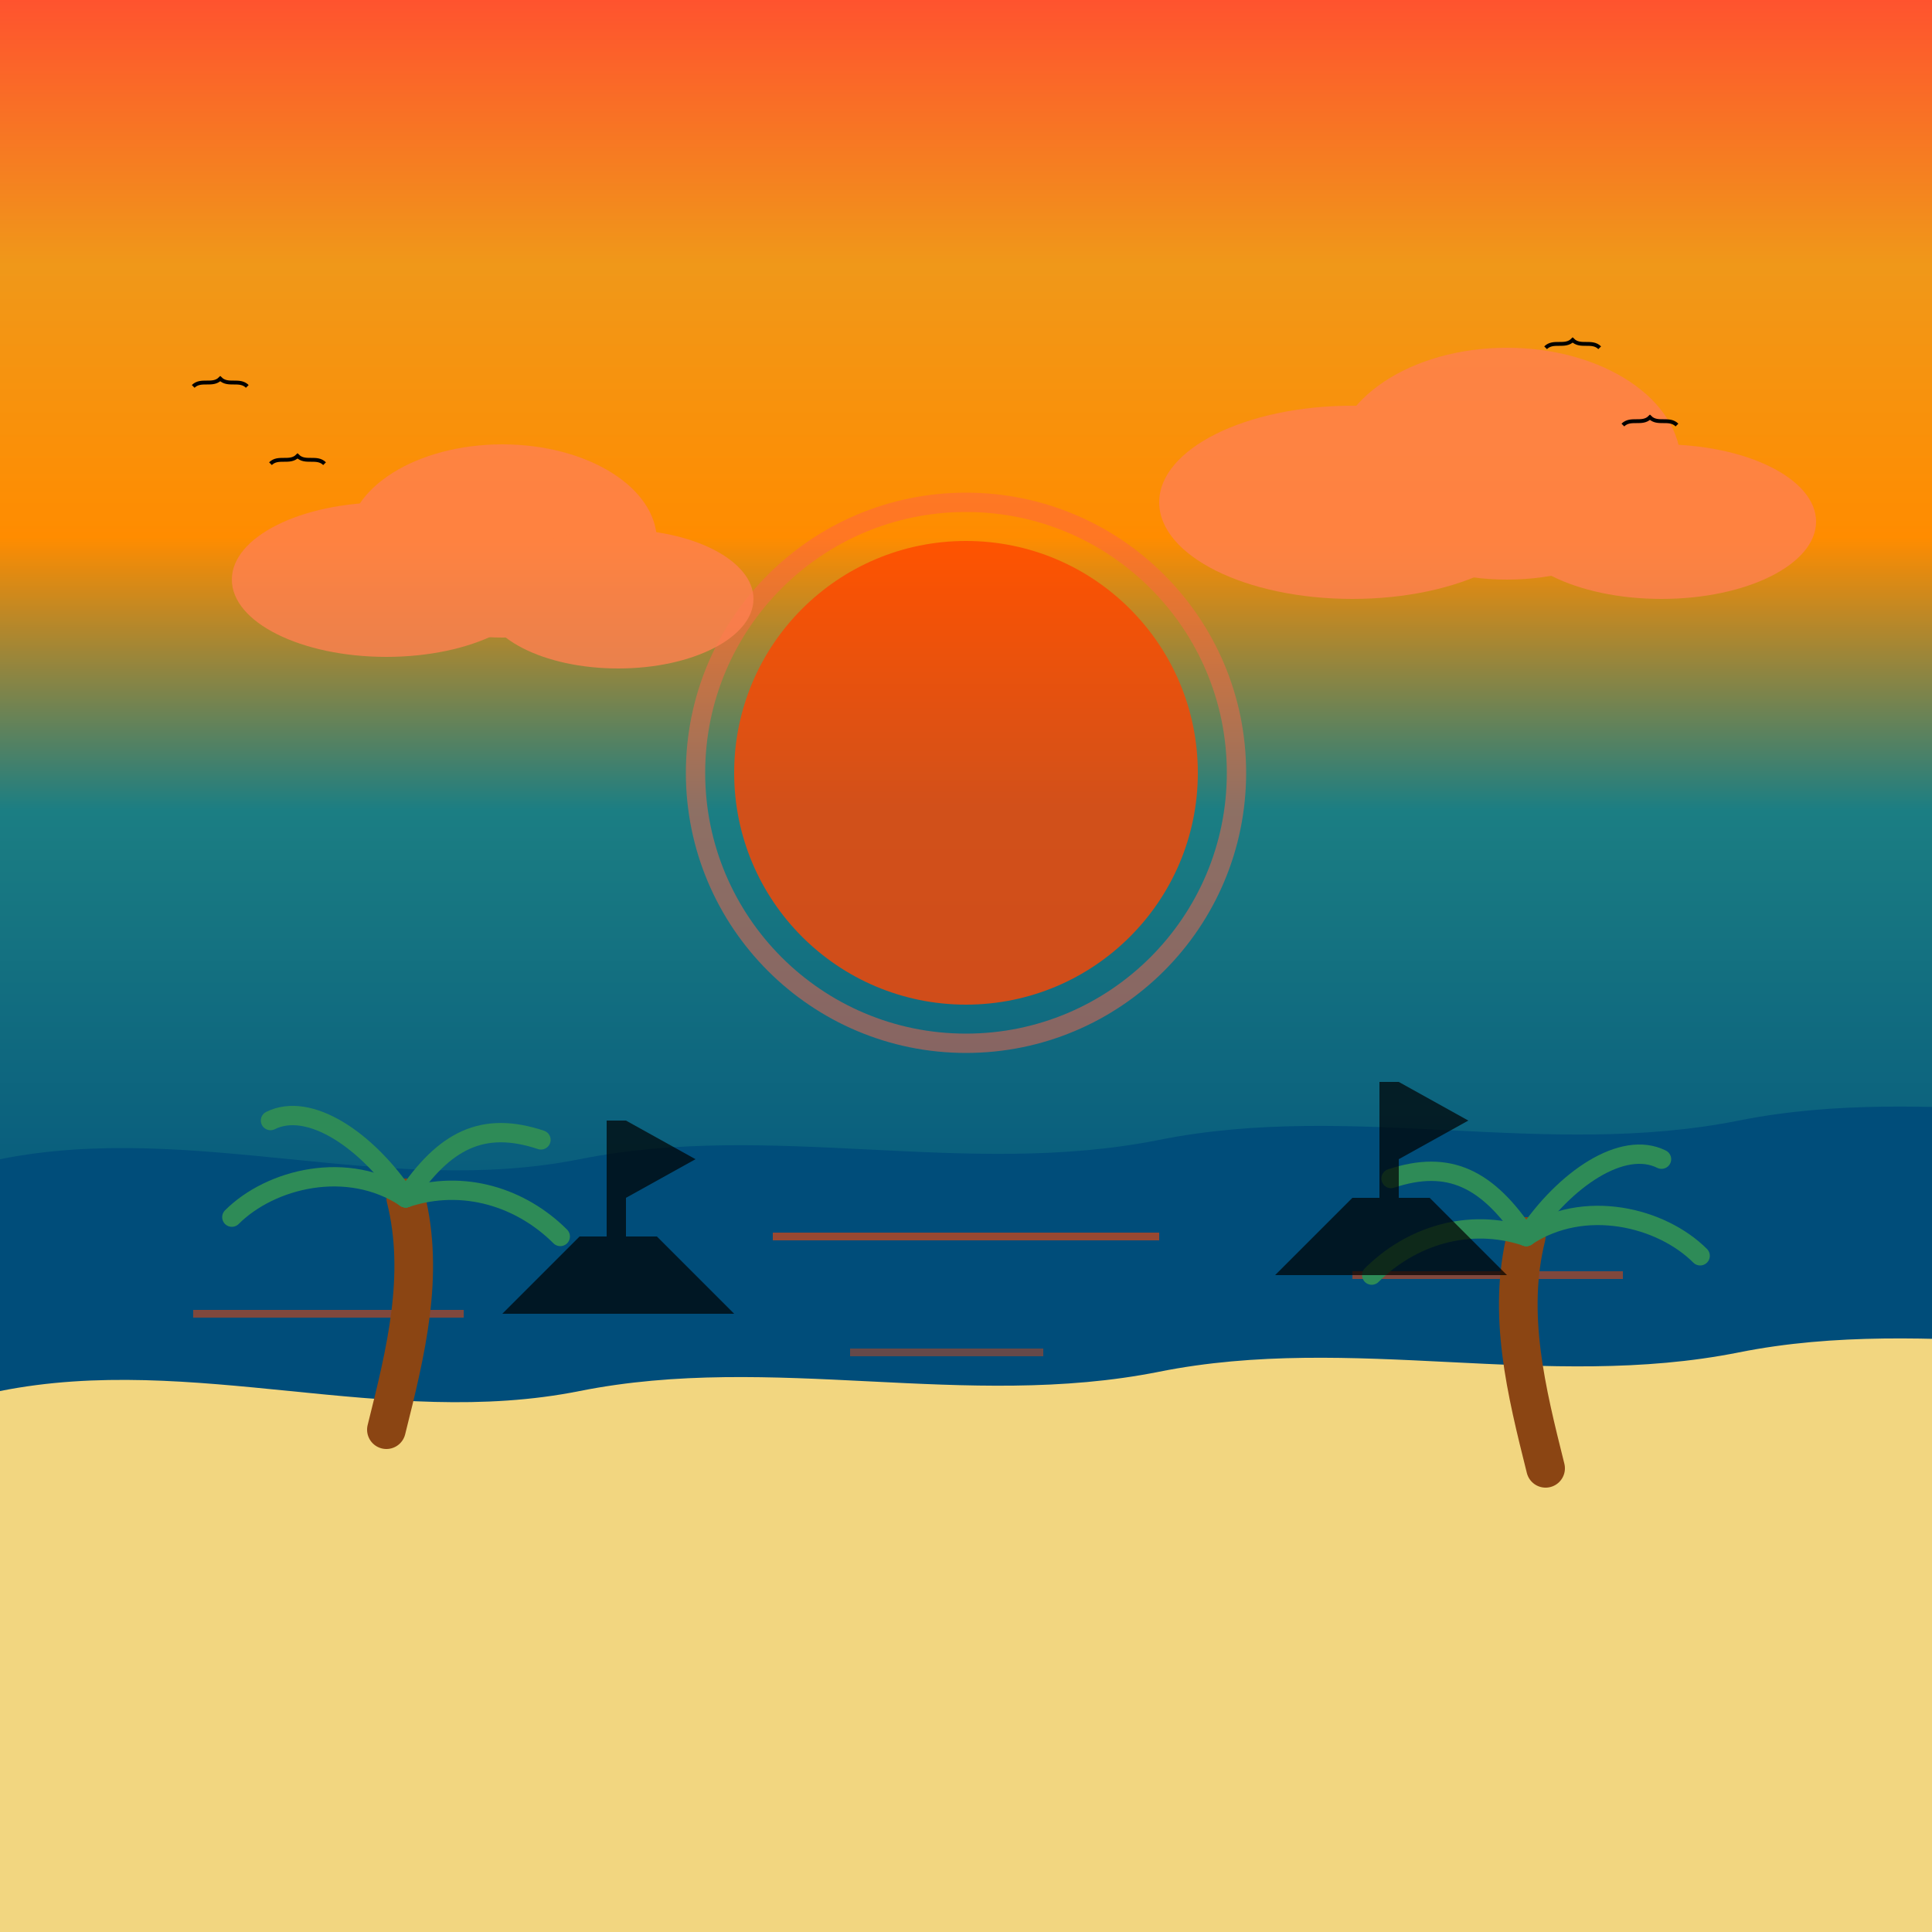 <?xml version="1.0" encoding="UTF-8"?>
<svg width="500" height="500" viewBox="0 0 500 500" fill="none" xmlns="http://www.w3.org/2000/svg">
  <!-- Sunset sky gradient -->
  <defs>
    <linearGradient id="sunset-gradient" x1="0%" y1="0%" x2="0%" y2="70%">
      <stop offset="0%" stop-color="#FF512F"/>
      <stop offset="20%" stop-color="#F09819"/>
      <stop offset="40%" stop-color="#FF8C00"/>
      <stop offset="60%" stop-color="#1B7E83"/>
      <stop offset="100%" stop-color="#004D7A"/>
    </linearGradient>
  </defs>
  
  <!-- Background -->
  <rect width="500" height="500" fill="url(#sunset-gradient)"/>
  
  <!-- Sun -->
  <circle cx="250" cy="200" r="60" fill="#FF4500" opacity="0.8"/>
  <circle cx="250" cy="200" r="70" stroke="#FF6347" stroke-width="5" opacity="0.5"/>
  
  <!-- Clouds -->
  <g opacity="0.8">
    <ellipse cx="100" cy="150" rx="40" ry="20" fill="#FF7F50"/>
    <ellipse cx="130" cy="140" rx="40" ry="25" fill="#FF7F50"/>
    <ellipse cx="160" cy="155" rx="35" ry="18" fill="#FF7F50"/>
  </g>
  
  <g opacity="0.8">
    <ellipse cx="350" cy="130" rx="50" ry="25" fill="#FF7F50"/>
    <ellipse cx="390" cy="120" rx="45" ry="30" fill="#FF7F50"/>
    <ellipse cx="430" cy="135" rx="40" ry="20" fill="#FF7F50"/>
  </g>
  
  <!-- Ocean -->
  <path d="M0 300C50 290 100 310 150 300C200 290 250 305 300 295C350 285 400 300 450 290C500 280 550 295 600 285V500H0V300Z" fill="#004D7A"/>
  
  <!-- Ocean reflections -->
  <path d="M200 320L300 320" stroke="#FF4500" stroke-width="2" opacity="0.6"/>
  <path d="M220 350L270 350" stroke="#FF4500" stroke-width="2" opacity="0.4"/>
  <path d="M240 380L260 380" stroke="#FF4500" stroke-width="1" opacity="0.3"/>
  
  <path d="M50 340L120 340" stroke="#FF4500" stroke-width="2" opacity="0.5"/>
  <path d="M60 370L100 370" stroke="#FF4500" stroke-width="2" opacity="0.3"/>
  
  <path d="M350 330L420 330" stroke="#FF4500" stroke-width="2" opacity="0.5"/>
  <path d="M370 360L410 360" stroke="#FF4500" stroke-width="2" opacity="0.3"/>
  
  <!-- Beach -->
  <path d="M0 360C50 350 100 370 150 360C200 350 250 365 300 355C350 345 400 360 450 350C500 340 550 355 600 345V500H0V360Z" fill="#F2D680"/>
  
  <!-- Palm trees -->
  <g transform="translate(100, 370)">
    <!-- Trunk -->
    <path d="M0 0C5 -20 10 -40 5 -60" stroke="#8B4513" stroke-width="10" stroke-linecap="round"/>
    
    <!-- Leaves -->
    <path d="M5 -60C-10 -70 -30 -65 -40 -55" stroke="#2E8B57" stroke-width="5" stroke-linecap="round"/>
    <path d="M5 -60C-5 -75 -20 -85 -30 -80" stroke="#2E8B57" stroke-width="5" stroke-linecap="round"/>
    <path d="M5 -60C15 -75 25 -80 40 -75" stroke="#2E8B57" stroke-width="5" stroke-linecap="round"/>
    <path d="M5 -60C20 -65 35 -60 45 -50" stroke="#2E8B57" stroke-width="5" stroke-linecap="round"/>
  </g>
  
  <g transform="translate(400, 380)">
    <!-- Trunk -->
    <path d="M0 0C-5 -20 -10 -40 -5 -60" stroke="#8B4513" stroke-width="10" stroke-linecap="round"/>
    
    <!-- Leaves -->
    <path d="M-5 -60C10 -70 30 -65 40 -55" stroke="#2E8B57" stroke-width="5" stroke-linecap="round"/>
    <path d="M-5 -60C5 -75 20 -85 30 -80" stroke="#2E8B57" stroke-width="5" stroke-linecap="round"/>
    <path d="M-5 -60C-15 -75 -25 -80 -40 -75" stroke="#2E8B57" stroke-width="5" stroke-linecap="round"/>
    <path d="M-5 -60C-20 -65 -35 -60 -45 -50" stroke="#2E8B57" stroke-width="5" stroke-linecap="round"/>
  </g>
  
  <!-- Boat silhouettes -->
  <path d="M150 320L130 340H190L170 320H150Z" fill="#000000" opacity="0.7"/>
  <rect x="157" y="290" width="5" height="30" fill="#000000" opacity="0.7"/>
  <path d="M162 290L162 310L180 300L162 290Z" fill="#000000" opacity="0.7"/>
  
  <path d="M350 310L330 330H390L370 310H350Z" fill="#000000" opacity="0.7"/>
  <rect x="357" y="280" width="5" height="30" fill="#000000" opacity="0.7"/>
  <path d="M362 280L362 300L380 290L362 280Z" fill="#000000" opacity="0.7"/>
  
  <!-- Birds -->
  <path d="M50 100C52 98 55 100 57 98C59 100 62 98 64 100" stroke="#000000" stroke-width="1"/>
  <path d="M70 120C72 118 75 120 77 118C79 120 82 118 84 120" stroke="#000000" stroke-width="1"/>
  <path d="M400 90C402 88 405 90 407 88C409 90 412 88 414 90" stroke="#000000" stroke-width="1"/>
  <path d="M420 110C422 108 425 110 427 108C429 110 432 108 434 110" stroke="#000000" stroke-width="1"/>
</svg>
